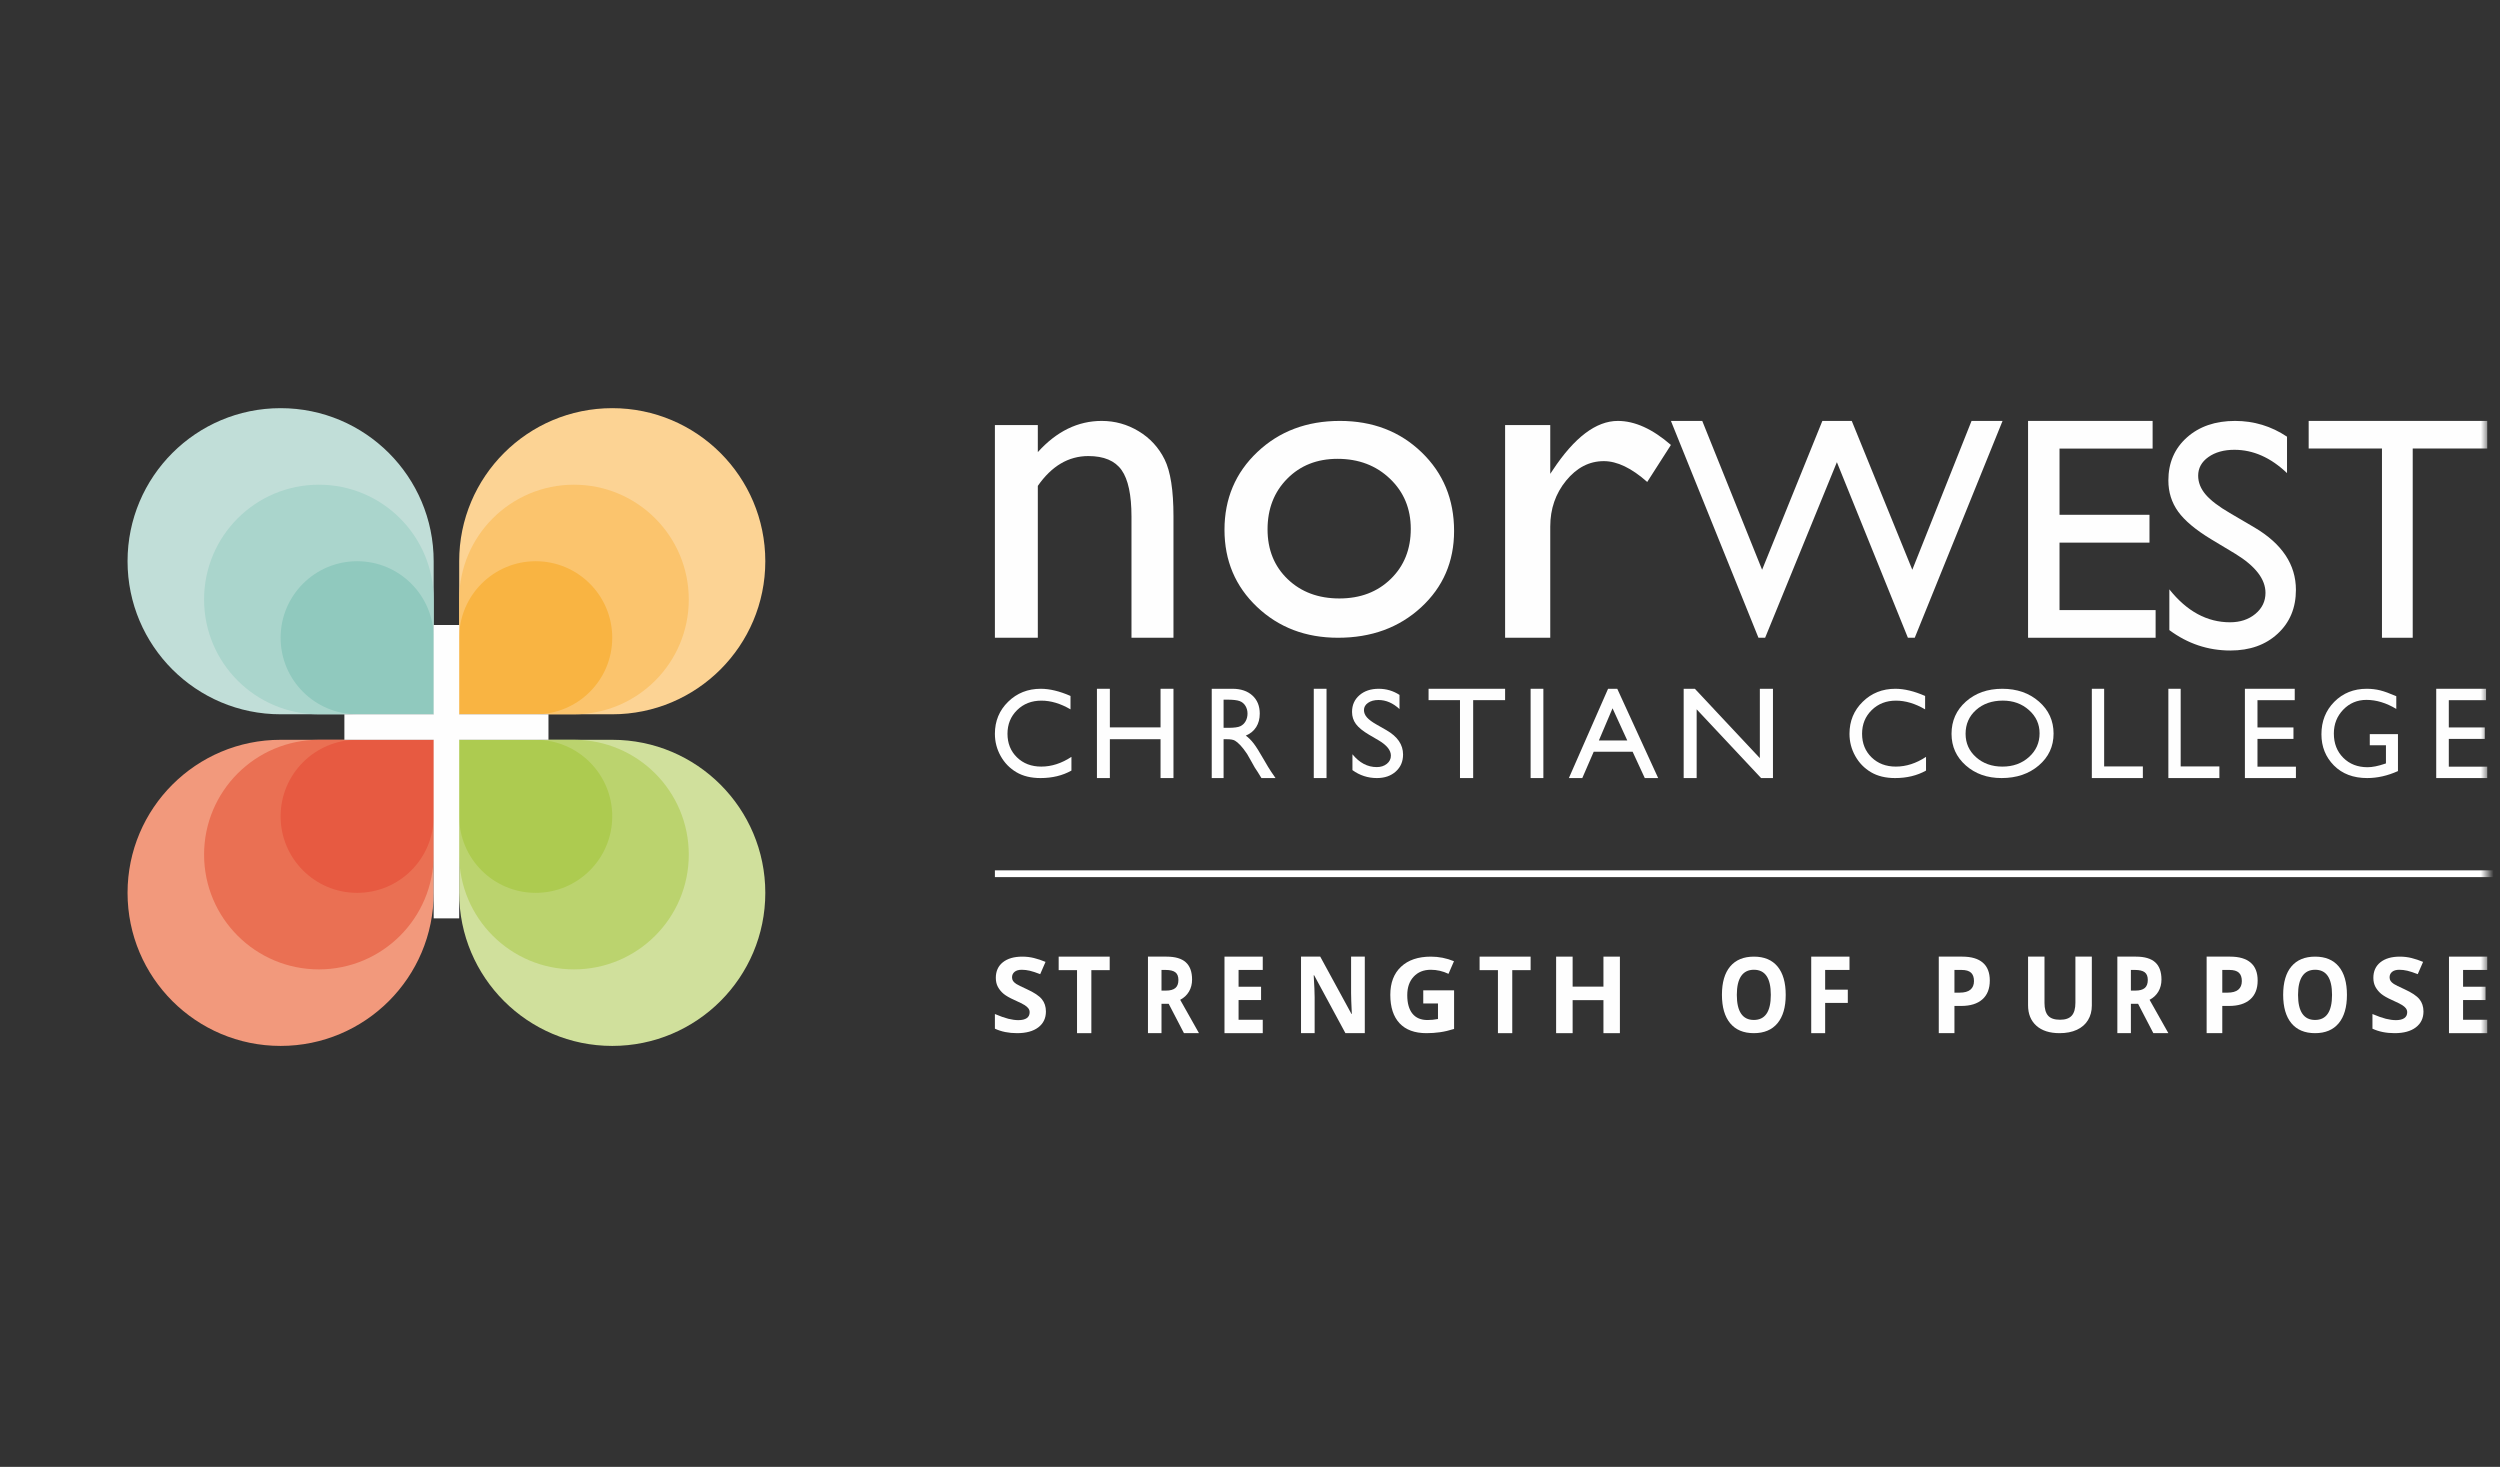 <?xml version="1.0" encoding="UTF-8"?>
<svg width="196px" height="115px" viewBox="0 0 196 115" version="1.1" xmlns="http://www.w3.org/2000/svg" xmlns:xlink="http://www.w3.org/1999/xlink">
    <rect x="0" y="0" width="196" height="115" fill="#333333" stroke="none"/>
    <title>footer_logo</title>
    <defs>
        <polygon id="path-1" points="0 71.177 195 71.177 195 0.177 0 0.177"></polygon>
    </defs>
    <g id="footer_logo" stroke="none" stroke-width="1" fill="none" fill-rule="evenodd">
        <g id="Group-69" transform="translate(0, 21.823)">
            <path d="M22,34.177 C15.372,34.177 10,28.805 10,22.178 C10,15.55 15.372,10.177 22,10.177 C28.627,10.177 34,15.55 34,22.178 L34,34.177 L22,34.177 Z" id="Fill-1" fill="#C1DED8"></path>
            <path d="M48,34.177 C54.627,34.177 60,28.805 60,22.178 C60,15.55 54.627,10.177 48,10.177 C41.373,10.177 36,15.55 36,22.178 L36,34.177 L48,34.177 Z" id="Fill-3" fill="#FCD394"></path>
            <path d="M22,36.177 C15.372,36.177 10,41.55 10,48.177 C10,54.805 15.372,60.177 22,60.177 C28.627,60.177 34,54.805 34,48.177 L34,36.177 L22,36.177 Z" id="Fill-5" fill="#F2997C"></path>
            <path d="M48,36.177 C54.627,36.177 60,41.55 60,48.177 C60,54.805 54.627,60.177 48,60.177 C41.373,60.177 36,54.805 36,48.177 L36,36.177 L48,36.177 Z" id="Fill-7" fill="#D0E09C"></path>
            <path d="M25,34.177 C20.029,34.177 16,30.148 16,25.177 C16,20.207 20.029,16.177 25,16.177 C29.971,16.177 34,20.207 34,25.177 L34,34.177 L25,34.177 Z" id="Fill-9" fill="#AAD5CC"></path>
            <path d="M45,34.177 C49.971,34.177 54,30.148 54,25.177 C54,20.207 49.971,16.177 45,16.177 C40.029,16.177 36,20.207 36,25.177 L36,34.177 L45,34.177 Z" id="Fill-11" fill="#FBC46D"></path>
            <path d="M25,36.177 C20.029,36.177 16,40.206 16,45.178 C16,50.149 20.029,54.177 25,54.177 C29.971,54.177 34,50.149 34,45.178 L34,36.177 L25,36.177 Z" id="Fill-13" fill="#EA7053"></path>
            <path d="M45,36.177 C49.971,36.177 54,40.206 54,45.178 C54,50.149 49.971,54.177 45,54.177 C40.029,54.177 36,50.149 36,45.178 L36,36.177 L45,36.177 Z" id="Fill-15" fill="#BBD36E"></path>
            <path d="M28,34.177 C24.687,34.177 22,31.491 22,28.177 C22,24.864 24.687,22.177 28,22.177 C31.314,22.177 34,24.864 34,28.177 L34,34.177 L28,34.177 Z" id="Fill-17" fill="#90C9BE"></path>
            <path d="M42,34.177 C45.313,34.177 48,31.491 48,28.177 C48,24.864 45.313,22.177 42,22.177 C38.687,22.177 36,24.864 36,28.177 L36,34.177 L42,34.177 Z" id="Fill-19" fill="#F9B442"></path>
            <path d="M28,36.177 C24.687,36.177 22,38.863 22,42.178 C22,45.491 24.687,48.177 28,48.177 C31.314,48.177 34,45.491 34,42.178 L34,36.177 L28,36.177 Z" id="Fill-21" fill="#E75A41"></path>
            <path d="M42,36.177 C45.313,36.177 48,38.863 48,42.178 C48,45.491 45.313,48.177 42,48.177 C38.687,48.177 36,45.491 36,42.178 L36,36.177 L42,36.177 Z" id="Fill-23" fill="#ADCB50"></path>
            <mask id="mask-2" fill="white">
                <use xlink:href="#path-1"></use>
            </mask>
            <g id="Clip-26"></g>
            <polygon id="Fill-25" fill="#FEFEFE" mask="url(#mask-2)" points="34 50.177 36 50.177 36 27.177 34 27.177"></polygon>
            <polygon id="Fill-27" fill="#FEFEFE" mask="url(#mask-2)" points="27 36.177 43 36.177 43 34.177 27 34.177"></polygon>
            <path d="M81.365,11.503 L81.365,13.623 C82.836,11.993 84.505,11.177 86.375,11.177 C87.412,11.177 88.377,11.446 89.269,11.984 C90.161,12.521 90.84,13.259 91.304,14.194 C91.768,15.131 92,16.614 92,18.644 L92,28.177 L88.708,28.177 L88.708,18.68 C88.708,16.976 88.449,15.76 87.931,15.028 C87.412,14.298 86.544,13.932 85.326,13.932 C83.771,13.932 82.45,14.711 81.365,16.27 L81.365,28.177 L78,28.177 L78,11.503 L81.365,11.503 Z" id="Fill-28" fill="#FEFEFE" mask="url(#mask-2)"></path>
            <path d="M104.863,14.149 C103.26,14.149 101.945,14.669 100.918,15.708 C99.89,16.747 99.376,18.07 99.376,19.677 C99.376,21.272 99.902,22.575 100.954,23.583 C102.006,24.592 103.358,25.096 105.009,25.096 C106.648,25.096 107.991,24.586 109.037,23.565 C110.083,22.544 110.605,21.235 110.605,19.641 C110.605,18.058 110.061,16.747 108.972,15.708 C107.884,14.669 106.514,14.149 104.863,14.149 M105.046,11.177 C107.614,11.177 109.749,11.996 111.45,13.633 C113.15,15.27 114,17.327 114,19.804 C114,22.208 113.138,24.205 111.413,25.794 C109.688,27.383 107.517,28.177 104.899,28.177 C102.367,28.177 100.251,27.371 98.55,25.758 C96.85,24.145 96,22.13 96,19.713 C96,17.274 96.86,15.24 98.578,13.615 C100.296,11.99 102.452,11.177 105.046,11.177" id="Fill-29" fill="#FEFEFE" mask="url(#mask-2)"></path>
            <path d="M121.54,11.503 L121.54,15.327 L121.734,15.037 C123.435,12.464 125.138,11.177 126.841,11.177 C128.168,11.177 129.555,11.805 131,13.061 L129.142,15.962 C127.917,14.875 126.783,14.33 125.738,14.33 C124.603,14.33 123.62,14.838 122.787,15.853 C121.956,16.868 121.54,18.071 121.54,19.46 L121.54,28.177 L118,28.177 L118,11.503 L121.54,11.503 Z" id="Fill-30" fill="#FEFEFE" mask="url(#mask-2)"></path>
            <polygon id="Fill-31" fill="#FEFEFE" mask="url(#mask-2)" points="154.569 11.177 157 11.177 150.116 28.177 149.579 28.177 144.012 14.412 138.386 28.177 137.863 28.177 131 11.177 133.456 11.177 138.149 22.847 142.873 11.177 145.178 11.177 149.925 22.847"></polygon>
            <polygon id="Fill-32" fill="#FEFEFE" mask="url(#mask-2)" points="159 11.177 168.765 11.177 168.765 13.346 161.466 13.346 161.466 18.537 168.519 18.537 168.519 20.719 161.466 20.719 161.466 26.008 169 26.008 169 28.177 159 28.177"></polygon>
            <path d="M175.28,21.613 L173.35,20.452 C172.142,19.719 171.281,18.999 170.769,18.291 C170.257,17.581 170,16.766 170,15.844 C170,14.46 170.485,13.336 171.454,12.473 C172.422,11.61 173.681,11.177 175.228,11.177 C176.708,11.177 178.067,11.588 179.302,12.413 L179.302,15.268 C178.025,14.051 176.65,13.441 175.179,13.441 C174.349,13.441 173.668,13.632 173.135,14.012 C172.602,14.391 172.336,14.878 172.336,15.471 C172.336,15.997 172.532,16.49 172.924,16.95 C173.317,17.41 173.948,17.891 174.818,18.397 L176.756,19.534 C178.918,20.815 180,22.444 180,24.423 C180,25.832 179.524,26.976 178.572,27.857 C177.621,28.738 176.384,29.177 174.861,29.177 C173.11,29.177 171.516,28.644 170.077,27.577 L170.077,24.382 C171.447,26.104 173.034,26.964 174.834,26.964 C175.631,26.964 176.292,26.744 176.821,26.306 C177.349,25.867 177.614,25.318 177.614,24.657 C177.614,23.588 176.836,22.573 175.28,21.613" id="Fill-33" fill="#FEFEFE" mask="url(#mask-2)"></path>
            <polygon id="Fill-34" fill="#FEFEFE" mask="url(#mask-2)" points="181 11.177 195 11.177 195 13.34 189.157 13.34 189.157 28.177 186.746 28.177 186.746 13.34 181 13.34"></polygon>
            <path d="M84,37.515 L84,38.591 C83.301,38.983 82.493,39.177 81.577,39.177 C80.833,39.177 80.202,39.025 79.684,38.718 C79.165,38.411 78.754,37.99 78.453,37.452 C78.151,36.914 78,36.331 78,35.705 C78,34.709 78.345,33.873 79.037,33.195 C79.729,32.516 80.582,32.177 81.596,32.177 C82.295,32.177 83.074,32.365 83.928,32.74 L83.928,33.791 C83.149,33.335 82.387,33.107 81.644,33.107 C80.881,33.107 80.246,33.354 79.742,33.848 C79.239,34.342 78.987,34.961 78.987,35.705 C78.987,36.454 79.235,37.071 79.731,37.554 C80.227,38.037 80.861,38.278 81.634,38.278 C82.442,38.278 83.231,38.023 84,37.515" id="Fill-35" fill="#FEFEFE" mask="url(#mask-2)"></path>
            <polygon id="Fill-36" fill="#FEFEFE" mask="url(#mask-2)" points="90.987 32.177 92 32.177 92 39.177 90.987 39.177 90.987 36.131 87.013 36.131 87.013 39.177 86 39.177 86 32.177 87.013 32.177 87.013 35.204 90.987 35.204"></polygon>
            <path d="M96.208,33.03 L95.929,33.03 L95.929,35.239 L96.281,35.239 C96.752,35.239 97.074,35.196 97.249,35.109 C97.424,35.023 97.561,34.89 97.658,34.716 C97.756,34.54 97.805,34.34 97.805,34.117 C97.805,33.897 97.75,33.696 97.642,33.518 C97.534,33.339 97.381,33.213 97.185,33.14 C96.988,33.067 96.663,33.03 96.208,33.03 L96.208,33.03 Z M95,39.177 L95,32.177 L96.625,32.177 C97.281,32.177 97.802,32.353 98.187,32.704 C98.573,33.054 98.765,33.529 98.765,34.127 C98.765,34.534 98.671,34.887 98.483,35.184 C98.294,35.481 98.023,35.703 97.67,35.85 C97.877,35.997 98.08,36.198 98.278,36.451 C98.476,36.705 98.754,37.148 99.113,37.779 C99.339,38.177 99.521,38.476 99.657,38.676 L100,39.177 L98.895,39.177 L98.613,38.716 C98.604,38.7 98.584,38.671 98.557,38.631 L98.376,38.355 L98.089,37.844 L97.778,37.297 C97.587,37.009 97.411,36.781 97.251,36.611 C97.091,36.44 96.948,36.319 96.819,36.244 C96.691,36.168 96.474,36.131 96.171,36.131 L95.929,36.131 L95.929,39.177 L95,39.177 Z" id="Fill-37" fill="#FEFEFE" mask="url(#mask-2)"></path>
            <polygon id="Fill-38" fill="#FEFEFE" mask="url(#mask-2)" points="103 39.177 104 39.177 104 32.177 103 32.177"></polygon>
            <path d="M108.112,36.236 L107.34,35.784 C106.856,35.499 106.512,35.219 106.307,34.944 C106.102,34.668 106,34.351 106,33.992 C106,33.453 106.194,33.017 106.582,32.681 C106.969,32.345 107.473,32.177 108.092,32.177 C108.684,32.177 109.227,32.337 109.721,32.658 L109.721,33.769 C109.211,33.294 108.66,33.057 108.072,33.057 C107.74,33.057 107.468,33.131 107.254,33.28 C107.041,33.427 106.934,33.617 106.934,33.847 C106.934,34.052 107.013,34.244 107.17,34.423 C107.328,34.601 107.58,34.789 107.928,34.984 L108.703,35.427 C109.568,35.926 110,36.559 110,37.329 C110,37.877 109.811,38.322 109.429,38.664 C109.048,39.007 108.554,39.177 107.945,39.177 C107.244,39.177 106.606,38.97 106.031,38.555 L106.031,37.312 C106.579,37.982 107.213,38.317 107.935,38.317 C108.253,38.317 108.517,38.232 108.729,38.061 C108.941,37.891 109.046,37.676 109.046,37.419 C109.046,37.004 108.735,36.61 108.112,36.236" id="Fill-39" fill="#FEFEFE" mask="url(#mask-2)"></path>
            <polygon id="Fill-40" fill="#FEFEFE" mask="url(#mask-2)" points="112 32.177 118 32.177 118 33.068 115.496 33.068 115.496 39.177 114.463 39.177 114.463 33.068 112 33.068"></polygon>
            <polygon id="Fill-41" fill="#FEFEFE" mask="url(#mask-2)" points="120 39.177 121 39.177 121 32.177 120 32.177"></polygon>
            <path d="M127.577,36.228 L126.423,33.707 L125.353,36.228 L127.577,36.228 Z M126.073,32.177 L126.793,32.177 L130,39.177 L128.951,39.177 L127.998,37.115 L124.946,37.115 L124.052,39.177 L123,39.177 L126.073,32.177 Z" id="Fill-42" fill="#FEFEFE" mask="url(#mask-2)"></path>
            <polygon id="Fill-43" fill="#FEFEFE" mask="url(#mask-2)" points="137.972 32.177 139 32.177 139 39.177 138.069 39.177 133.018 33.787 133.018 39.177 132 39.177 132 32.177 132.877 32.177 137.972 37.614"></polygon>
            <path d="M151,37.515 L151,38.591 C150.301,38.983 149.493,39.177 148.577,39.177 C147.833,39.177 147.202,39.025 146.684,38.718 C146.165,38.411 145.755,37.99 145.453,37.452 C145.151,36.914 145,36.331 145,35.705 C145,34.709 145.345,33.873 146.037,33.195 C146.729,32.516 147.582,32.177 148.597,32.177 C149.296,32.177 150.074,32.365 150.929,32.74 L150.929,33.791 C150.15,33.335 149.388,33.107 148.644,33.107 C147.881,33.107 147.247,33.354 146.743,33.848 C146.239,34.342 145.987,34.961 145.987,35.705 C145.987,36.454 146.235,37.071 146.731,37.554 C147.227,38.037 147.861,38.278 148.634,38.278 C149.443,38.278 150.231,38.023 151,37.515" id="Fill-44" fill="#FEFEFE" mask="url(#mask-2)"></path>
            <path d="M157.023,33.105 C156.171,33.105 155.472,33.349 154.924,33.838 C154.376,34.326 154.102,34.95 154.102,35.709 C154.102,36.445 154.377,37.057 154.927,37.546 C155.476,38.034 156.166,38.279 156.992,38.279 C157.822,38.279 158.514,38.03 159.069,37.531 C159.624,37.033 159.903,36.413 159.903,35.67 C159.903,34.947 159.624,34.339 159.069,33.846 C158.514,33.351 157.833,33.105 157.023,33.105 M156.981,32.177 C158.13,32.177 159.088,32.511 159.853,33.179 C160.617,33.846 161,34.683 161,35.69 C161,36.696 160.613,37.528 159.842,38.188 C159.07,38.848 158.097,39.177 156.923,39.177 C155.801,39.177 154.866,38.848 154.119,38.188 C153.373,37.528 153,36.702 153,35.709 C153,34.689 153.376,33.846 154.128,33.179 C154.88,32.511 155.831,32.177 156.981,32.177" id="Fill-45" fill="#FEFEFE" mask="url(#mask-2)"></path>
            <polygon id="Fill-46" fill="#FEFEFE" mask="url(#mask-2)" points="164 32.177 164.965 32.177 164.965 38.265 168 38.265 168 39.177 164 39.177"></polygon>
            <polygon id="Fill-47" fill="#FEFEFE" mask="url(#mask-2)" points="170 32.177 170.965 32.177 170.965 38.265 174 38.265 174 39.177 170 39.177"></polygon>
            <polygon id="Fill-48" fill="#FEFEFE" mask="url(#mask-2)" points="176 32.177 179.907 32.177 179.907 33.071 176.986 33.071 176.986 35.209 179.807 35.209 179.807 36.107 176.986 36.107 176.986 38.284 180 38.284 180 39.177 176 39.177"></polygon>
            <path d="M185.791,35.734 L188,35.734 L188,38.63 C187.19,38.995 186.386,39.177 185.589,39.177 C184.499,39.177 183.629,38.847 182.977,38.188 C182.325,37.527 182,36.712 182,35.744 C182,34.723 182.338,33.873 183.012,33.195 C183.688,32.516 184.533,32.177 185.551,32.177 C185.922,32.177 186.273,32.219 186.606,32.301 C186.939,32.385 187.359,32.538 187.869,32.76 L187.869,33.757 C187.083,33.285 186.304,33.048 185.532,33.048 C184.813,33.048 184.206,33.302 183.714,33.811 C183.221,34.321 182.974,34.945 182.974,35.685 C182.974,36.461 183.221,37.096 183.714,37.588 C184.206,38.081 184.841,38.327 185.617,38.327 C185.993,38.327 186.444,38.237 186.968,38.058 L187.058,38.028 L187.058,36.604 L185.791,36.604 L185.791,35.734 Z" id="Fill-49" fill="#FEFEFE" mask="url(#mask-2)"></path>
            <polygon id="Fill-50" fill="#FEFEFE" mask="url(#mask-2)" points="191 32.177 194.906 32.177 194.906 33.071 191.986 33.071 191.986 35.209 194.807 35.209 194.807 36.107 191.986 36.107 191.986 38.284 195 38.284 195 39.177 191 39.177"></polygon>
            <polygon id="Fill-51" fill="#FEFEFE" mask="url(#mask-2)" points="78 46.942 196 46.942 196 46.412 78 46.412"></polygon>
            <path d="M82,57.478 C82,58.005 81.801,58.419 81.402,58.723 C81.003,59.026 80.448,59.177 79.738,59.177 C79.083,59.177 78.504,59.061 78,58.826 L78,57.676 C78.415,57.853 78.765,57.976 79.052,58.049 C79.338,58.12 79.601,58.156 79.838,58.156 C80.124,58.156 80.343,58.104 80.495,58 C80.647,57.896 80.724,57.741 80.724,57.537 C80.724,57.422 80.69,57.321 80.623,57.232 C80.556,57.143 80.457,57.057 80.327,56.974 C80.197,56.892 79.932,56.76 79.532,56.579 C79.158,56.412 78.876,56.251 78.688,56.097 C78.501,55.941 78.352,55.761 78.239,55.557 C78.127,55.352 78.072,55.113 78.072,54.839 C78.072,54.322 78.255,53.916 78.623,53.62 C78.991,53.326 79.5,53.177 80.149,53.177 C80.468,53.177 80.772,53.214 81.063,53.286 C81.352,53.357 81.655,53.458 81.97,53.589 L81.551,54.551 C81.224,54.423 80.952,54.334 80.738,54.283 C80.524,54.233 80.314,54.207 80.107,54.207 C79.861,54.207 79.672,54.262 79.541,54.371 C79.41,54.48 79.344,54.623 79.344,54.799 C79.344,54.908 79.37,55.002 79.423,55.084 C79.477,55.165 79.561,55.243 79.677,55.319 C79.793,55.395 80.068,55.532 80.501,55.728 C81.076,55.99 81.468,56.251 81.681,56.512 C81.894,56.776 82,57.097 82,57.478" id="Fill-52" fill="#FEFEFE" mask="url(#mask-2)"></path>
            <polygon id="Fill-53" fill="#FEFEFE" mask="url(#mask-2)" points="85.562 59.177 84.439 59.177 84.439 54.236 83 54.236 83 53.177 87 53.177 87 54.236 85.562 54.236"></polygon>
            <path d="M91.061,55.84 L91.404,55.84 C91.74,55.84 91.987,55.774 92.147,55.64 C92.307,55.506 92.387,55.294 92.387,55.008 C92.387,54.723 92.305,54.521 92.142,54.4 C91.979,54.28 91.726,54.22 91.384,54.22 L91.061,54.22 L91.061,55.84 Z M91.061,56.875 L91.061,59.177 L90,59.177 L90,53.177 L91.459,53.177 C92.139,53.177 92.643,53.326 92.969,53.623 C93.295,53.919 93.459,54.37 93.459,54.975 C93.459,55.329 93.378,55.642 93.216,55.917 C93.054,56.192 92.824,56.407 92.527,56.562 C93.281,57.911 93.771,58.783 94,59.177 L92.822,59.177 L91.626,56.875 L91.061,56.875 Z" id="Fill-54" fill="#FEFEFE" mask="url(#mask-2)"></path>
            <polygon id="Fill-55" fill="#FEFEFE" mask="url(#mask-2)" points="99 59.177 96 59.177 96 53.177 99 53.177 99 54.22 97.104 54.22 97.104 55.537 98.868 55.537 98.868 56.58 97.104 56.58 97.104 58.127 99 58.127"></polygon>
            <path d="M107,59.177 L105.481,59.177 L103.029,54.638 L102.994,54.638 C103.043,55.44 103.068,56.013 103.068,56.353 L103.068,59.177 L102,59.177 L102,53.177 L103.507,53.177 L105.955,57.671 L105.983,57.671 C105.944,56.891 105.925,56.34 105.925,56.017 L105.925,53.177 L107,53.177 L107,59.177 Z" id="Fill-56" fill="#FEFEFE" mask="url(#mask-2)"></path>
            <path d="M111.583,55.82 L114,55.82 L114,58.847 C113.609,58.97 113.239,59.055 112.894,59.104 C112.548,59.154 112.194,59.177 111.833,59.177 C110.914,59.177 110.212,58.919 109.727,58.402 C109.242,57.884 109,57.141 109,56.171 C109,55.229 109.281,54.494 109.844,53.968 C110.406,53.44 111.186,53.177 112.183,53.177 C112.808,53.177 113.411,53.297 113.991,53.536 L113.562,54.526 C113.118,54.314 112.655,54.207 112.174,54.207 C111.616,54.207 111.169,54.386 110.834,54.746 C110.497,55.105 110.329,55.589 110.329,56.196 C110.329,56.83 110.465,57.313 110.735,57.647 C111.006,57.982 111.4,58.147 111.916,58.147 C112.186,58.147 112.459,58.122 112.738,58.067 L112.738,56.85 L111.583,56.85 L111.583,55.82 Z" id="Fill-57" fill="#FEFEFE" mask="url(#mask-2)"></path>
            <polygon id="Fill-58" fill="#FEFEFE" mask="url(#mask-2)" points="118.561 59.177 117.438 59.177 117.438 54.236 116 54.236 116 53.177 120 53.177 120 54.236 118.561 54.236"></polygon>
            <polygon id="Fill-59" fill="#FEFEFE" mask="url(#mask-2)" points="127 59.177 125.71 59.177 125.71 56.588 123.294 56.588 123.294 59.177 122 59.177 122 53.177 123.294 53.177 123.294 55.529 125.71 55.529 125.71 53.177 127 53.177"></polygon>
            <path d="M136.167,56.176 C136.167,56.828 136.278,57.317 136.501,57.647 C136.724,57.977 137.057,58.141 137.5,58.141 C138.388,58.141 138.832,57.486 138.832,56.176 C138.832,54.863 138.391,54.206 137.507,54.206 C137.064,54.206 136.73,54.372 136.505,54.702 C136.279,55.034 136.167,55.524 136.167,56.176 M140,56.176 C140,57.141 139.785,57.882 139.353,58.401 C138.923,58.919 138.305,59.177 137.5,59.177 C136.695,59.177 136.078,58.919 135.647,58.401 C135.216,57.882 135,57.138 135,56.168 C135,55.197 135.217,54.456 135.648,53.945 C136.08,53.433 136.7,53.177 137.507,53.177 C138.314,53.177 138.931,53.435 139.359,53.95 C139.787,54.466 140,55.208 140,56.176" id="Fill-60" fill="#FEFEFE" mask="url(#mask-2)"></path>
            <polygon id="Fill-61" fill="#FEFEFE" mask="url(#mask-2)" points="143.092 59.177 142 59.177 142 53.177 145 53.177 145 54.22 143.092 54.22 143.092 55.767 144.868 55.767 144.868 56.805 143.092 56.805"></polygon>
            <path d="M153.228,56.001 L153.632,56.001 C154.008,56.001 154.292,55.924 154.479,55.769 C154.665,55.613 154.76,55.389 154.76,55.094 C154.76,54.796 154.681,54.575 154.525,54.433 C154.367,54.291 154.121,54.22 153.787,54.22 L153.228,54.22 L153.228,56.001 Z M156,55.049 C156,55.695 155.804,56.188 155.415,56.53 C155.026,56.873 154.472,57.043 153.755,57.043 L153.228,57.043 L153.228,59.177 L152,59.177 L152,53.177 L153.849,53.177 C154.551,53.177 155.085,53.334 155.451,53.648 C155.816,53.96 156,54.429 156,55.049 L156,55.049 Z" id="Fill-62" fill="#FEFEFE" mask="url(#mask-2)"></path>
            <path d="M164,53.177 L164,57.008 C164,57.445 163.899,57.828 163.697,58.157 C163.496,58.486 163.205,58.739 162.825,58.914 C162.444,59.09 161.994,59.177 161.475,59.177 C160.691,59.177 160.083,58.982 159.65,58.592 C159.217,58.203 159,57.669 159,56.991 L159,53.177 L160.288,53.177 L160.288,56.801 C160.288,57.258 160.381,57.592 160.571,57.805 C160.758,58.019 161.072,58.125 161.507,58.125 C161.93,58.125 162.237,58.018 162.426,57.803 C162.617,57.589 162.712,57.252 162.712,56.793 L162.712,53.177 L164,53.177 Z" id="Fill-63" fill="#FEFEFE" mask="url(#mask-2)"></path>
            <path d="M167.062,55.84 L167.404,55.84 C167.74,55.84 167.988,55.774 168.147,55.64 C168.307,55.506 168.387,55.294 168.387,55.008 C168.387,54.723 168.305,54.521 168.142,54.4 C167.979,54.28 167.726,54.22 167.384,54.22 L167.062,54.22 L167.062,55.84 Z M167.062,56.875 L167.062,59.177 L166,59.177 L166,53.177 L167.459,53.177 C168.14,53.177 168.643,53.326 168.969,53.623 C169.296,53.919 169.459,54.37 169.459,54.975 C169.459,55.329 169.378,55.642 169.216,55.917 C169.053,56.192 168.824,56.407 168.527,56.562 C169.281,57.911 169.771,58.783 170,59.177 L168.822,59.177 L167.627,56.875 L167.062,56.875 Z" id="Fill-64" fill="#FEFEFE" mask="url(#mask-2)"></path>
            <path d="M174.227,56.001 L174.631,56.001 C175.009,56.001 175.291,55.924 175.479,55.769 C175.666,55.613 175.76,55.389 175.76,55.094 C175.76,54.796 175.681,54.575 175.524,54.433 C175.367,54.291 175.121,54.22 174.786,54.22 L174.227,54.22 L174.227,56.001 Z M177,55.049 C177,55.695 176.805,56.188 176.415,56.53 C176.026,56.873 175.472,57.043 174.755,57.043 L174.227,57.043 L174.227,59.177 L173,59.177 L173,53.177 L174.849,53.177 C175.551,53.177 176.086,53.334 176.451,53.648 C176.817,53.96 177,54.429 177,55.049 L177,55.049 Z" id="Fill-65" fill="#FEFEFE" mask="url(#mask-2)"></path>
            <path d="M180.167,56.176 C180.167,56.828 180.278,57.317 180.501,57.647 C180.724,57.977 181.057,58.141 181.5,58.141 C182.388,58.141 182.832,57.486 182.832,56.176 C182.832,54.863 182.391,54.206 181.506,54.206 C181.064,54.206 180.73,54.372 180.505,54.702 C180.279,55.034 180.167,55.524 180.167,56.176 M184,56.176 C184,57.141 183.784,57.882 183.353,58.401 C182.922,58.919 182.305,59.177 181.5,59.177 C180.695,59.177 180.078,58.919 179.647,58.401 C179.216,57.882 179,57.138 179,56.168 C179,55.197 179.217,54.456 179.648,53.945 C180.08,53.433 180.7,53.177 181.506,53.177 C182.314,53.177 182.931,53.435 183.359,53.95 C183.786,54.466 184,55.208 184,56.176" id="Fill-66" fill="#FEFEFE" mask="url(#mask-2)"></path>
            <path d="M190,57.478 C190,58.005 189.801,58.419 189.401,58.723 C189.003,59.026 188.448,59.177 187.737,59.177 C187.083,59.177 186.504,59.061 186,58.826 L186,57.676 C186.414,57.853 186.765,57.976 187.052,58.049 C187.338,58.12 187.601,58.156 187.838,58.156 C188.124,58.156 188.343,58.104 188.495,58 C188.647,57.896 188.724,57.741 188.724,57.537 C188.724,57.422 188.689,57.321 188.623,57.232 C188.556,57.143 188.457,57.057 188.327,56.974 C188.197,56.892 187.932,56.76 187.532,56.579 C187.157,56.412 186.876,56.251 186.688,56.097 C186.501,55.941 186.352,55.761 186.239,55.557 C186.127,55.352 186.071,55.113 186.071,54.839 C186.071,54.322 186.255,53.916 186.623,53.62 C186.991,53.326 187.5,53.177 188.148,53.177 C188.468,53.177 188.771,53.214 189.063,53.286 C189.352,53.357 189.654,53.458 189.97,53.589 L189.551,54.551 C189.224,54.423 188.952,54.334 188.738,54.283 C188.524,54.233 188.313,54.207 188.106,54.207 C187.86,54.207 187.672,54.262 187.54,54.371 C187.409,54.48 187.344,54.623 187.344,54.799 C187.344,54.908 187.37,55.002 187.423,55.084 C187.477,55.165 187.561,55.243 187.677,55.319 C187.793,55.395 188.067,55.532 188.501,55.728 C189.075,55.99 189.468,56.251 189.681,56.512 C189.894,56.776 190,57.097 190,57.478" id="Fill-67" fill="#FEFEFE" mask="url(#mask-2)"></path>
            <polygon id="Fill-68" fill="#FEFEFE" mask="url(#mask-2)" points="195 59.177 192 59.177 192 53.177 195 53.177 195 54.22 193.105 54.22 193.105 55.537 194.868 55.537 194.868 56.58 193.105 56.58 193.105 58.127 195 58.127"></polygon>
        </g>
    </g>
</svg>